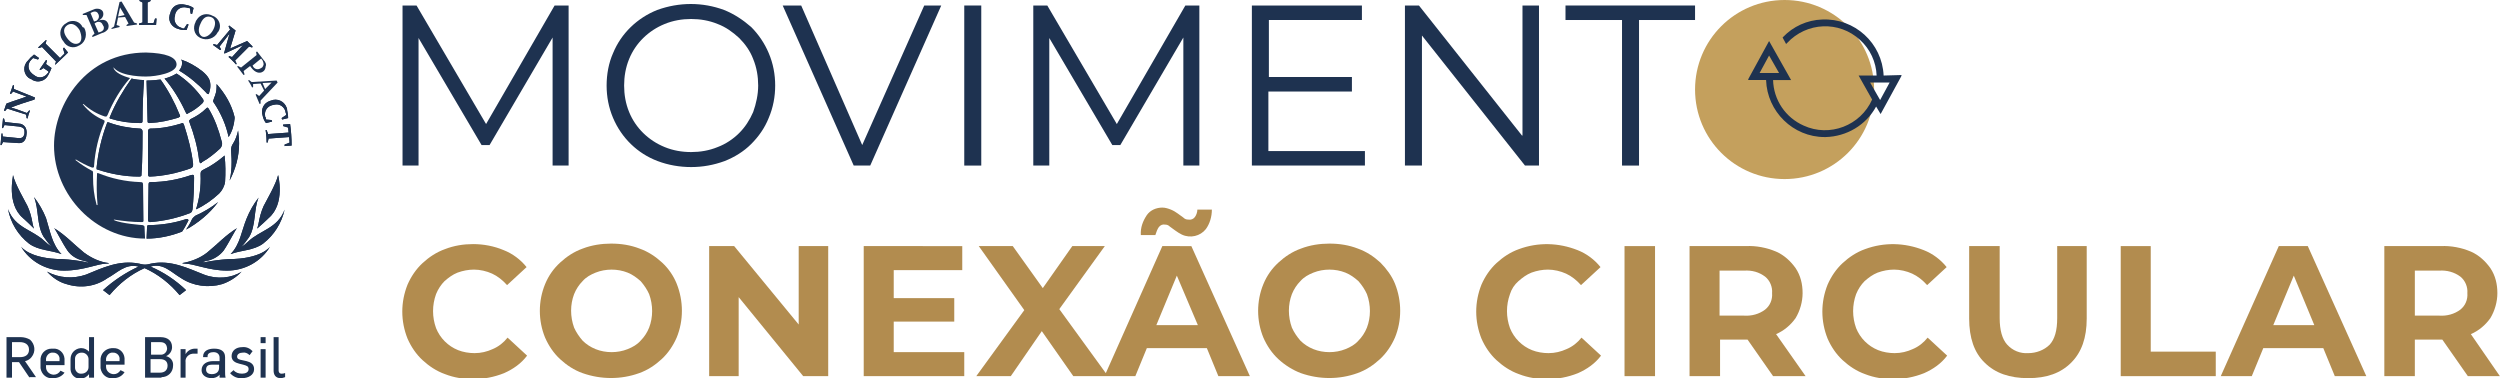 <?xml version="1.0" encoding="utf-8"?>
<!-- Generator: Adobe Illustrator 23.0.1, SVG Export Plug-In . SVG Version: 6.00 Build 0)  -->
<svg version="1.1" id="Layer_1" xmlns="http://www.w3.org/2000/svg" xmlns:xlink="http://www.w3.org/1999/xlink" x="0px" y="0px"
	 viewBox="0 0 499.8 75.6" style="enable-background:new 0 0 499.8 75.6;" xml:space="preserve">
<style type="text/css">
	.st0{fill:#C4A05D;}
	.st1{fill:#1E3250;}
	.st2{fill:#B28C4F;}
</style>
<g id="Grupo_15475" transform="translate(-10640.48 227)">
	<g id="Grupo_15462" transform="translate(10720.955 -227)">
		<g>
			<g id="Grupo_14949" transform="translate(0 0)">
				<path id="Caminho_84099" class="st0" d="M294.2,17.9c0,9.9-8,17.9-17.9,17.9c-9.9,0-17.9-8-17.9-17.9c0-9.9,8-17.9,17.9-17.9
					C286.2,0,294.2,8,294.2,17.9"/>
				<path id="Caminho_84100" class="st1" d="M16.7,24.8L2.8,1.1H0v32h3.2V7.6L15.8,29h1.6L30,7.5v25.6h3.2v-32h-2.8L16.7,24.8z"/>
				<path id="Caminho_84101" class="st1" d="M69.7,5.4C68.1,4,66.3,2.8,64.3,2C60,0.4,55.3,0.4,50.9,2c-4,1.6-7.2,4.7-8.8,8.6
					c-0.9,2-1.3,4.3-1.3,6.5c0,2.2,0.4,4.4,1.3,6.5c1.7,4,4.9,7.1,8.9,8.6c2.1,0.8,4.4,1.2,6.7,1.2c2.3,0,4.5-0.4,6.7-1.2
					c2-0.8,3.8-1.9,5.3-3.4c1.5-1.5,2.7-3.2,3.5-5.2c0.9-2.1,1.3-4.3,1.3-6.5c0-2.2-0.4-4.4-1.3-6.5C72.4,8.7,71.2,6.9,69.7,5.4
					 M70.1,22.4c-0.7,1.6-1.6,3-2.8,4.2c-1.2,1.2-2.7,2.2-4.3,2.8c-1.7,0.7-3.5,1-5.3,1c-1.8,0-3.6-0.3-5.3-1
					c-3.2-1.3-5.8-3.8-7.1-7c-0.7-1.7-1-3.5-1-5.3c0-1.8,0.3-3.6,1-5.3c1.3-3.2,3.9-5.7,7.1-7c1.7-0.7,3.5-1,5.3-1
					c1.8,0,3.6,0.3,5.3,1c1.6,0.6,3,1.6,4.3,2.8c1.2,1.2,2.2,2.6,2.8,4.2c0.7,1.7,1,3.5,1,5.3C71.1,18.9,70.7,20.7,70.1,22.4"/>
				<path id="Caminho_84102" class="st1" d="M91.9,29L79.7,1.1H76l14.2,32h3.3l14.2-32h-3.4L91.9,29z"/>
				<rect id="Retângulo_9390" x="112.3" y="1.1" class="st1" width="3.4" height="32"/>
				<path id="Caminho_84103" class="st1" d="M142.8,24.8L128.9,1.1h-2.8v32h3.2V7.6L141.9,29h1.6l12.6-21.5v25.6h3.2v-32h-2.8
					L142.8,24.8z"/>
				<path id="Caminho_84104" class="st1" d="M173.2,18.3h16.6v-2.9h-16.6V4h18.6V1.1h-22v32h22.6v-2.9h-19.3V18.3z"/>
				<path id="Caminho_84105" class="st1" d="M223.8,27.1l-20.6-26h-2.8v32h3.4v-26l20.6,26h2.8v-32h-3.3V27.1z"/>
				<path id="Caminho_84106" class="st1" d="M232.5,1.1V4h11.3v29.1h3.4V4h11.2V1.1H232.5z"/>
				<path id="Caminho_84107" class="st2" d="M8.4,56.2c0.8-0.7,1.6-1.3,2.6-1.7c1.1-0.4,2.2-0.6,3.3-0.6c1.2,0,2.5,0.3,3.6,0.8
					c1.1,0.5,2.1,1.3,3,2.3l3.9-3.6c-1.2-1.5-2.8-2.7-4.6-3.4c-1.9-0.8-4-1.2-6.1-1.2c-1.9,0-3.8,0.3-5.6,1
					c-1.7,0.6-3.2,1.6-4.5,2.8c-1.3,1.2-2.3,2.7-3,4.3c-1.4,3.5-1.4,7.3,0,10.8c0.7,1.6,1.7,3.1,3,4.3c1.3,1.2,2.8,2.2,4.5,2.8
					c1.8,0.7,3.7,1,5.6,1c2.1,0,4.2-0.4,6.2-1.2c1.8-0.8,3.4-1.9,4.6-3.5l-3.9-3.6c-0.8,1-1.8,1.8-3,2.3c-1.1,0.5-2.3,0.8-3.6,0.8
					c-1.1,0-2.3-0.2-3.3-0.6c-2-0.8-3.6-2.4-4.4-4.4c-0.8-2.2-0.8-4.6,0-6.8C7.1,57.8,7.7,56.9,8.4,56.2"/>
				<path id="Caminho_84108" class="st2" d="M51.9,52.5c-1.3-1.2-2.8-2.2-4.5-2.8c-1.8-0.7-3.7-1-5.7-1c-1.9,0-3.9,0.3-5.7,1
					c-1.7,0.6-3.2,1.6-4.5,2.8c-1.3,1.2-2.3,2.6-3,4.3c-1.4,3.4-1.4,7.3,0,10.7c0.7,1.6,1.7,3.1,3,4.3c1.3,1.2,2.8,2.2,4.5,2.8
					c3.7,1.3,7.7,1.3,11.3,0c1.7-0.6,3.2-1.6,4.5-2.8c1.3-1.2,2.3-2.7,3-4.3c1.4-3.4,1.4-7.3,0-10.8C54.2,55.2,53.2,53.7,51.9,52.5
					 M49.3,65.5c-0.4,1-1,1.9-1.7,2.6c-0.7,0.8-1.6,1.3-2.6,1.7c-1,0.4-2.1,0.6-3.2,0.6c-1.1,0-2.2-0.2-3.2-0.6
					c-1-0.4-1.9-1-2.6-1.7c-0.7-0.8-1.3-1.7-1.7-2.6c-0.8-2.2-0.8-4.6,0-6.7c0.4-1,1-1.9,1.7-2.6c0.7-0.8,1.6-1.3,2.6-1.7
					c1-0.4,2.1-0.6,3.2-0.6c1.1,0,2.2,0.2,3.2,0.6c1,0.4,1.8,1,2.6,1.7c0.7,0.8,1.3,1.7,1.7,2.6C50.1,61,50.1,63.4,49.3,65.5"/>
				<path id="Caminho_84109" class="st2" d="M79.3,65L66.3,49.2h-5v26h5.9V59.4l12.9,15.8h5v-26h-5.9V65z"/>
				<path id="Caminho_84110" class="st2" d="M98.2,64.3h12.1v-4.7H98.2V54h13.7v-4.8H92.2v26h20.1v-4.8H98.2V64.3z"/>
				<path id="Caminho_84111" class="st2" d="M151.9,49.2l-11.3,25.4l-9.3-12.8l9.1-12.6h-6.5l-5.9,8.4l-6-8.4h-6.8l9.1,12.8
					l-9.6,13.2h6.9l6.2-9l6.3,9h12.4l2.3-5.6h12l2.3,5.6h6.3l-11.7-26H151.9z M150.7,65l4.1-9.9L159,65H150.7z"/>
				<path id="Caminho_84112" class="st2" d="M151.2,45.4c0.3-0.4,0.8-0.6,1.2-0.5c0.4,0,0.7,0.1,1,0.4c0.3,0.2,0.7,0.5,1.1,0.8
					c0.4,0.3,0.9,0.6,1.3,0.8c1.7,0.8,3.7,0.3,4.8-1.1c0.8-1.1,1.2-2.5,1.2-3.9h-2.9c0,0.5-0.2,1.1-0.5,1.5
					c-0.3,0.4-0.8,0.6-1.3,0.5c-0.4,0-0.7-0.1-1-0.4c-0.3-0.2-0.7-0.5-1.1-0.8c-0.4-0.3-0.9-0.6-1.4-0.8c-0.5-0.2-1.1-0.4-1.7-0.4
					c-1.2,0-2.4,0.5-3.1,1.5c-0.8,1.2-1.3,2.5-1.2,4h2.9C150.7,46.4,150.9,45.8,151.2,45.4"/>
				<path id="Caminho_84113" class="st2" d="M195.5,52.5c-1.3-1.2-2.8-2.2-4.5-2.8c-1.8-0.7-3.7-1-5.7-1c-1.9,0-3.9,0.3-5.7,1
					c-1.7,0.6-3.2,1.6-4.5,2.8c-1.3,1.2-2.3,2.6-3,4.3c-1.4,3.4-1.4,7.3,0,10.7c0.7,1.6,1.7,3.1,3,4.3c1.3,1.2,2.9,2.2,4.5,2.8
					c3.7,1.3,7.7,1.3,11.3,0c1.7-0.6,3.2-1.6,4.5-2.8c1.3-1.2,2.3-2.7,3-4.3c1.4-3.4,1.4-7.3,0-10.8
					C197.8,55.2,196.7,53.7,195.5,52.5 M192.8,65.5c-0.4,1-1,1.9-1.7,2.6c-0.7,0.8-1.6,1.3-2.6,1.7c-1,0.4-2.1,0.6-3.2,0.6
					c-1.1,0-2.2-0.2-3.2-0.6c-1-0.4-1.9-1-2.6-1.7c-0.7-0.8-1.3-1.7-1.7-2.6c-0.8-2.2-0.8-4.6,0-6.7c0.4-1,1-1.9,1.7-2.6
					c0.7-0.8,1.6-1.3,2.6-1.7c1-0.4,2.1-0.6,3.2-0.6c1.1,0,2.2,0.2,3.2,0.6c1,0.4,1.8,1,2.6,1.7c0.7,0.8,1.3,1.7,1.7,2.6
					C193.6,61,193.6,63.4,192.8,65.5"/>
				<path id="Caminho_84114" class="st2" d="M223.1,56.2c0.8-0.7,1.6-1.3,2.6-1.7c1.1-0.4,2.2-0.6,3.3-0.6c1.2,0,2.5,0.3,3.6,0.8
					c1.1,0.5,2.1,1.3,3,2.3l3.9-3.6c-1.2-1.5-2.8-2.7-4.6-3.4c-3.8-1.5-7.9-1.6-11.7-0.2c-1.7,0.6-3.2,1.6-4.5,2.8
					c-1.3,1.2-2.3,2.7-3,4.3c-1.4,3.5-1.4,7.3,0,10.8c0.7,1.6,1.7,3.1,3,4.3c1.3,1.2,2.8,2.2,4.5,2.8c1.8,0.7,3.7,1,5.6,1
					c2.1,0,4.2-0.4,6.2-1.2c1.8-0.8,3.4-1.9,4.6-3.5l-3.9-3.6c-0.8,1-1.8,1.8-3,2.3c-1.1,0.5-2.3,0.8-3.6,0.8
					c-1.1,0-2.3-0.2-3.3-0.6c-2-0.8-3.6-2.4-4.4-4.4c-0.8-2.2-0.8-4.6,0-6.8C221.7,57.8,222.3,56.9,223.1,56.2"/>
				<rect id="Retângulo_9391" x="244.3" y="49.2" class="st2" width="6.1" height="26"/>
				<path id="Caminho_84115" class="st2" d="M274.6,66.8c1.6-0.7,2.9-1.8,3.9-3.2c0.9-1.5,1.4-3.3,1.4-5c0-1.8-0.4-3.5-1.4-5
					c-1-1.4-2.3-2.6-3.9-3.3c-1.9-0.8-4-1.2-6-1.1h-11.3v26h6.1v-7.3h5.2c0.1,0,0.2,0,0.3,0l5.1,7.3h6.5L274.6,66.8
					C274.6,66.8,274.6,66.8,274.6,66.8 M272.4,55.3c1,0.8,1.5,2.1,1.4,3.3c0.1,1.3-0.4,2.5-1.4,3.3c-1.2,0.9-2.7,1.3-4.2,1.2h-4.9
					v-9h4.9C269.8,54,271.2,54.4,272.4,55.3"/>
				<path id="Caminho_84116" class="st2" d="M292.3,56.2c0.8-0.7,1.6-1.3,2.6-1.7c1.1-0.4,2.2-0.6,3.3-0.6c1.2,0,2.5,0.3,3.6,0.8
					c1.1,0.5,2.1,1.3,3,2.3l3.9-3.6c-1.2-1.5-2.8-2.7-4.6-3.4c-3.8-1.5-7.9-1.6-11.7-0.2c-1.7,0.6-3.2,1.6-4.5,2.8
					c-1.3,1.2-2.3,2.7-3,4.3c-1.4,3.5-1.4,7.3,0,10.8c0.7,1.6,1.7,3.1,3,4.3c1.3,1.2,2.8,2.2,4.5,2.8c1.8,0.7,3.7,1,5.6,1
					c2.1,0,4.2-0.4,6.2-1.2c1.8-0.8,3.4-1.9,4.6-3.5l-3.9-3.6c-0.8,1-1.8,1.8-3,2.3c-1.1,0.5-2.3,0.8-3.6,0.8
					c-1.1,0-2.3-0.2-3.3-0.6c-2-0.8-3.6-2.4-4.4-4.4c-0.8-2.2-0.8-4.6,0-6.8C291,57.8,291.6,56.9,292.3,56.2"/>
				<path id="Caminho_84117" class="st2" d="M330.8,63.6c0,2.5-0.5,4.2-1.5,5.3c-1.1,1.1-2.7,1.7-4.3,1.7c-1.6,0.1-3.1-0.5-4.2-1.7
					c-1-1.1-1.5-2.9-1.5-5.3V49.2h-6.1v14.5c0,3.8,1,6.8,3.1,8.8c2.1,2.1,5,3.1,8.7,3.1c3.7,0,6.5-1,8.6-3.1c2.1-2.1,3.1-5,3.1-8.8
					V49.2h-5.9V63.6z"/>
				<path id="Caminho_84118" class="st2" d="M349.6,49.2h-6.1v26h19v-4.9h-13V49.2z"/>
				<path id="Caminho_84119" class="st2" d="M375.1,49.2l-11.6,26h6.2l2.3-5.6h12l2.3,5.6h6.3l-11.7-26H375.1z M374,65l4.1-9.9
					l4.1,9.9H374z"/>
				<path id="Caminho_84120" class="st2" d="M419.3,75.2l-5.8-8.4c0,0,0,0,0,0c1.6-0.7,2.9-1.8,3.9-3.2c0.9-1.5,1.4-3.3,1.4-5
					c0-1.8-0.4-3.5-1.4-5c-1-1.4-2.3-2.6-3.9-3.3c-1.9-0.8-4-1.2-6-1.1h-11.3v26h6.1v-7.3h5.2c0.1,0,0.2,0,0.3,0l5.1,7.3L419.3,75.2
					z M411.4,55.3c1,0.8,1.5,2.1,1.4,3.3c0.1,1.3-0.4,2.5-1.4,3.3c-1.2,0.9-2.7,1.3-4.2,1.2h-4.9v-9h4.9
					C408.7,54,410.2,54.4,411.4,55.3"/>
				<path id="Caminho_84121" class="st1" d="M296.1,15.1c-0.3-6.5-5.8-11.5-12.3-11.2c-3,0.1-5.8,1.4-7.8,3.5l-0.1,0.1l0.7,1.3
					l0.2-0.2c3.9-4.2,10.4-4.5,14.6-0.6c2,1.8,3.2,4.4,3.3,7.1h-3.6l2.7,4.8c-2.3,5.2-8.5,7.6-13.7,5.2c-3.6-1.6-6-5.1-6.1-9.1h3.6
					l-4.4-7.8l-4.1,7.5L269,16h3.6c0.2,6.3,5.4,11.4,11.7,11.4h0.2c4.2-0.1,8.1-2.4,10.1-6.1l0.9,1.5l4.1-7.5l0.1-0.3L296.1,15.1z
					 M297.3,16.5l-1.9,3.5l-2-3.5L297.3,16.5z M275.2,14.6h-3.9l1.9-3.5L275.2,14.6z"/>
			</g>
		</g>
	</g>
	<g id="Grupo_15463" transform="translate(10367.48 -493.98)">
		<g id="Grupo_15028" transform="translate(273 266.981)">
			<g>
				<g id="Grupo_15017">
					<path id="Caminho_84152" class="st1" d="M57.8,27.4l-4.1,0.3l-0.2,0.8l-0.2,0c0-1.3-0.2-2.5-0.2-2.5l0.2,0l0.3,0.8l4.1-0.3
						l-0.1-1l-1-0.3l0-0.3l1.4-0.1c0.2,1.4,0.3,2.9,0.3,4.3l-1.4,0.1l0-0.3l1-0.4L57.8,27.4z"/>
					<path id="Caminho_84153" class="st1" d="M53.2,23.9l1.1,0.1l0.1,0.3l-1.2,0.3l-0.1-0.1c-0.3-0.4-0.5-0.9-0.6-1.4
						c-0.4-1.2,0.2-2.5,1.4-2.9c0.1,0,0.2-0.1,0.3-0.1c1.2-0.5,2.6,0.1,3.1,1.4c0.1,0.2,0.1,0.3,0.1,0.5c0.1,0.5,0.2,1,0.2,1.6
						l-1.2,0.3l-0.1-0.3l0.9-0.6c0-0.2,0-0.3-0.1-0.5c-0.1-1-1.1-1.8-2.1-1.6c-0.2,0-0.3,0.1-0.5,0.1c-1,0.2-1.7,1.1-1.5,2.2
						c0,0.1,0,0.2,0.1,0.2C53.1,23.6,53.2,23.8,53.2,23.9L53.2,23.9z"/>
					<path id="Caminho_84154" class="st1" d="M46,9.7l3.4-1.5l1.1,1.1l-0.1,0.2l-0.6-0.2L47,12.1l0.3,0.6l-0.1,0.2
						c-0.7-0.8-1.5-1.5-1.5-1.5l0.1-0.2l0.6,0.2L48.6,9l-3.7,1.7l-0.1-0.1l1.1-3.9l-2,2.6l0.3,0.6L44,10l-1.4-1l0.1-0.2L43.4,9
						l2.6-3.1l-0.3-0.6l0.1-0.2l1.3,1L46,9.7z"/>
					<path id="Caminho_84155" class="st1" d="M36.8,5.7l0.6-0.9l0.3,0.1l-0.4,1.1h-0.1c-0.5,0-1,0-1.5-0.2c-1.3-0.3-2.1-1.5-1.8-2.7
						c0-0.1,0-0.2,0.1-0.3c0.3-1.5,1.4-2.3,3.3-1.8c0.5,0.1,1,0.3,1.4,0.6l-0.3,1.2l-0.3-0.1L38,1.7c-0.1-0.1-0.2-0.1-0.4-0.1
						c-1-0.4-2.1,0-2.5,1C35,2.8,35,2.9,35,3.1c-0.4,1,0.2,2.1,1.1,2.4c0.1,0,0.1,0,0.2,0.1C36.5,5.7,36.6,5.7,36.8,5.7"/>
					<path id="Caminho_84156" class="st1" d="M28.5,4.5l0-4l-0.6-0.3V0c1.1,0,2.2,0,2.2,0v0.2l-0.6,0.3l0,4.1l1.2,0L31,3.7h0.3
						L31.2,5c0,0-1.9-0.1-3.4,0V4.7L28.5,4.5z"/>
					<path id="Caminho_84157" class="st1" d="M11.2,12.3L8.4,9.4L7.8,9.6L7.6,9.5L9.2,8l0.1,0.1L9.1,8.7l2.9,2.9l0.9-0.9l-0.3-1
						l0.2-0.2l0.8,1c0,0-1.2,1.2-2.5,2.4L11,12.9L11.2,12.3z"/>
					<path id="Caminho_84158" class="st1" d="M9.2,12.8l1.1,0.8c-0.2,0.5-0.4,1-0.7,1.5c-0.6,1.1-2,1.5-3.1,0.9
						c-0.1-0.1-0.2-0.2-0.4-0.2c-1.2-0.6-1.6-2.1-0.9-3.2c0.1-0.2,0.2-0.3,0.4-0.5c0.3-0.4,0.7-0.8,1.1-1.1l0.1-0.1l1,0.7l-0.2,0.3
						l-1-0.3c-0.1,0.1-0.2,0.2-0.3,0.3c-0.8,0.7-0.8,2,0,2.7c0.2,0.2,0.3,0.3,0.5,0.4c0.8,0.7,1.9,0.6,2.6-0.2
						c0.1-0.1,0.1-0.2,0.2-0.2c0.1-0.1,0.1-0.2,0.1-0.3l-1-0.7l-0.6,0.4l-0.2-0.1L9.2,12l0.2,0.1L9.2,12.8z"/>
					<path id="Caminho_84159" class="st1" d="M2.2,21.5c1.1,0.3,2.1,0.7,3.2,1.1c0.1-0.2,0.3-0.3,0.4-0.5L6,22.1
						c-0.2,0.5-0.4,1.1-0.5,1.6l-0.2-0.1c0-0.2,0-0.4-0.1-0.7c-1.3-0.4-2.5-0.8-3.8-1.2c-0.1,0.2-0.3,0.4-0.4,0.5l-0.2-0.1
						c0.2-0.5,0.3-1,0.5-1.4c1.3-0.5,2.7-0.9,4-1.4l-2.7-1c-0.1,0.2-0.3,0.3-0.4,0.5l-0.2-0.1c0.2-0.6,0.4-1.1,0.6-1.7l0.2,0.1
						c0,0.2,0,0.5,0,0.7L7,19.5c0,0.1-0.1,0.2-0.1,0.4C5.3,20.4,3.7,20.9,2.2,21.5"/>
					<path id="Caminho_84160" class="st1" d="M0.6,27.3l3,0.3c0.8,0.1,1.2-0.2,1.3-1c0-0.3,0-0.6-0.1-0.8c-0.2-0.3-0.5-0.4-1-0.5
						l-2.9-0.3c-0.1,0.2-0.2,0.4-0.3,0.6l-0.2,0c0.1-0.6,0.1-1.2,0.2-1.9l0.2,0c0.1,0.2,0.1,0.5,0.2,0.7l2.7,0.3
						c0.6,0,1.1,0.3,1.4,0.8c0.2,0.4,0.3,0.9,0.2,1.4c-0.1,1.2-0.7,1.8-1.7,1.7l-3-0.2c-0.1,0.2-0.2,0.4-0.3,0.6l-0.2,0
						c0.1-0.8,0.1-1.5,0.2-2.3l0.2,0C0.5,26.9,0.5,27.1,0.6,27.3"/>
					<path id="Caminho_84161" class="st1" d="M53.7,43.6c3.4-2.9,1.9-8.6,1.9-8.6c-0.4,1.8-2.4,5.2-2.9,6.2c-0.5,1.1-0.8,2.3-1,3.4
						c-0.1,0.6-0.3,1.1-0.3,1.1C52.2,45,53,44.3,53.7,43.6"/>
					<path id="Caminho_84162" class="st1" d="M40.8,54.9c-3.3-1.3-6.7-3-10.6-2.2c-0.4,0.1-0.8,0.2-1.2,0.2c-0.4,0-0.8-0.1-1.2-0.2
						c-4-0.8-7.4,0.9-10.6,2.2c-2.6,0.9-5.4,0.7-7.8-0.6c1.1,1.2,2.4,2.1,3.9,2.5c2.8,0.9,5.8,0.5,8.2-1.2c1.9-1,3.6-3,6.2-2.3
						c-2.6,1.2-5,2.8-7.1,4.7l1.3,1c1.9-2.3,4.3-4.2,7-5.4c2.7,1.2,5.1,3.1,7,5.4l1.3-1c-2.1-2-4.5-3.6-7.1-4.7
						c2.5-0.8,4.2,1.2,6.1,2.3c2.4,1.6,5.5,2,8.2,1.2c1.5-0.5,2.9-1.4,3.9-2.5C46.3,55.6,43.4,55.9,40.8,54.9"/>
					<path id="Caminho_84163" class="st1" d="M46.1,50.8c2.1-0.8,4.6-0.7,6.5-2.1c2.2-1.7,3.7-4.1,4.3-6.8c-1.4,3.8-4.9,4.1-7.3,6.4
						c-0.4,0.4-0.9,0.8-1.4,1.1l0,0c0.6-0.6,1.1-1.3,1.6-2c1.4-2.3,0.9-5.5,1.9-7.9c-1,1.3-1.8,2.7-2.4,4.2
						C48.3,46.1,48,48.9,46.1,50.8"/>
					<path id="Caminho_84164" class="st1" d="M4.6,43.6c0.8,0.7,1.5,1.4,2.2,2.1c0,0-0.2-0.5-0.3-1.1c-0.2-1.2-0.5-2.3-1-3.4
						c-0.5-1-2.5-4.4-2.9-6.2C2.7,35,1.2,40.7,4.6,43.6"/>
					<path id="Caminho_84165" class="st1" d="M45.4,54.1c3.5,0,6.8-1.8,8.6-4.8c0,0-1.7,2.5-8.3,2.5c-1.6,0.1-3.1,0.3-4.7,0.6
						c-0.2,0.1-0.3,0-0.5,0c0.4-0.1,0.7-0.3,1.1-0.3c1.2-0.3,2.3-1,3.1-2c1.1-1.6,2.4-4.3,2.7-4.5c-2.3,1.4-3.9,3.2-6,4.9
						c-1.4,1.1-3.2,1.8-5,2.1c0.2,0.1,0.4,0.1,0.5,0.1C38.8,52.7,41.7,54.1,45.4,54.1"/>
					<path id="Caminho_84166" class="st1" d="M21.3,52.7c0.2,0,0.4,0,0.5-0.1c-1.8-0.2-3.5-1-5-2.1c-2.1-1.7-3.7-3.5-6-4.9
						c0.3,0.2,1.6,2.9,2.7,4.5c0.7,1,1.8,1.7,3.1,2c0.4,0.1,0.8,0.2,1.1,0.3c-0.2,0.1-0.3,0.1-0.5,0c-1.5-0.3-3.1-0.5-4.7-0.6
						c-6.6,0-8.3-2.5-8.3-2.5c1.8,3,5.1,4.8,8.6,4.8C16.7,54.1,19.5,52.7,21.3,52.7"/>
					<path id="Caminho_84167" class="st1" d="M1.6,41.8c1.4,3.8,4.9,4.1,7.3,6.4c0.4,0.4,0.9,0.8,1.4,1.1l0,0
						c-0.6-0.6-1.1-1.3-1.6-2c-1.4-2.3-0.9-5.5-1.9-7.9c1,1.3,1.8,2.7,2.4,4.2c0.8,2.5,1.2,5.3,3.1,7.2c-2.1-0.8-4.6-0.7-6.5-2.1
						C3.6,47,2.1,44.5,1.6,41.8"/>
					<path id="Caminho_84168" class="st1" d="M30,35.3c2.7-0.1,5.4-0.7,8-1.6c0.5-0.2,0.6-0.4,0.6-0.7c0-0.1,0-0.2,0-0.3
						c-0.3-2.6-1-5.2-1.8-7.7c-0.1-0.3-0.2-0.4-0.3-0.4c-0.1,0-0.2,0-0.3,0.1c-2,0.6-4,1-6.1,1c-0.3,0-0.5,0.2-0.5,0.5
						c0,0,0,0.1,0,0.1c0,1.3,0,3.4,0,6.2c0,0.7,0,1.7,0,2.4c0,0.1,0,0.2,0.1,0.3C29.7,35.3,29.9,35.3,30,35.3"/>
					<path id="Caminho_84169" class="st1" d="M22,23.3c-0.1,0.2-0.1,0.3-0.1,0.3c0,0,0.1,0.1,0.1,0.1c1.9,0.6,3.9,0.9,6,0.9
						c0.1,0,0.3,0,0.4-0.1c0.1-0.1,0.1-0.3,0.1-0.5c0-2.6,0.1-5.3,0.3-8c-0.8,0-1.7-0.1-2.5-0.3C24.6,18.1,23.1,20.6,22,23.3"/>
					<path id="Caminho_84170" class="st1" d="M28.5,26.3c0-0.3-0.2-0.6-0.5-0.6c0,0,0,0-0.1,0c-2.1-0.1-4.2-0.5-6.1-1.2
						c-0.1,0-0.1,0-0.2-0.1c-0.1,0-0.1,0-0.2,0.2c-1.1,2.9-1.8,5.9-2.1,9c0,0.2,0,0.3,0.2,0.3c2.7,0.9,5.5,1.4,8.3,1.4
						c0,0,0.3,0,0.4-0.1c0.1-0.1,0.1-0.2,0.1-0.6C28.5,32.3,28.5,26.3,28.5,26.3"/>
					<path id="Caminho_84171" class="st1" d="M38.3,44c-0.3,0.7-0.7,1.3-1.1,1.9c2.5-1.4,4.7-3.2,6.4-5.5c-1.4,1.1-2.9,2-4.5,2.7
						C38.7,43.4,38.4,43.7,38.3,44"/>
					<path id="Caminho_84172" class="st1" d="M46.3,32.4c0,1.3-0.1,2.5-0.4,3.7c1.2-2.3,1.9-4.8,1.9-7.4c0-0.9-0.1-1.7-0.2-2.6
						c-0.2,0.9-0.5,1.8-1,2.6c-0.3,0.4-0.4,0.8-0.4,1.3C46.3,31.3,46.3,32.4,46.3,32.4"/>
					<path id="Caminho_84173" class="st1" d="M41.8,18.6c0.3-0.9,0.4-1.9,0-2.8c-0.3-0.6-0.8-1.1-1.4-1.6c-1.3-1-2.7-1.8-4.2-2.3
						c0.2,0.2,0.2,0.5,0.2,0.8c0,0.5-0.3,1.1-0.6,1.4c2,1.2,3.8,2.7,5.4,4.4c0,0,0.2,0.3,0.4,0.3C41.7,18.9,41.8,18.6,41.8,18.6"/>
					<path id="Caminho_84174" class="st1" d="M18.8,33.2c0.2-3,0.9-6,2.1-8.8c0,0,0-0.1,0-0.2c0-0.1,0-0.1-0.2-0.2
						c-1.6-0.7-3-1.7-4.1-3.1c0,0-0.1-0.1,0-0.1s0.1,0,0.1,0c1.2,1.1,2.7,2,4.3,2.5c0.1,0,0.1,0,0.2,0c0.1,0,0.1,0,0.3-0.3
						c1.1-2.7,2.6-5.2,4.5-7.4c-1.5-0.4-3-1.1-3.3-2c0,0,0-0.1,0-0.1c0.1,0,0.1,0.1,0.1,0.1c1.6,1.8,6.4,1.7,6.4,1.7
						c2,0,6.1-0.7,6.1-2.4c0-1.5-2.2-2.3-6.1-2.4c-12,0-18.4,10.4-18.4,18.6c0,10,8.4,18.6,18.2,18.6c0-0.2-0.1-2.3-0.1-2.3
						c0-0.2-0.1-0.3-0.4-0.4c0,0-4.3-0.3-5.7-1c-0.1,0,0-0.1,0-0.1c1.9,0.3,3.7,0.5,5.6,0.5c0.2,0,0.3-0.1,0.3-0.3c0,0,0,0,0,0
						c0-0.3-0.1-7.1-0.1-7.1c0-0.5-0.1-0.6-0.6-0.6c-2.9-0.1-5.7-0.7-8.4-1.8c-0.1,0-0.1,0-0.1,0c-0.1,0-0.1,0.1-0.1,0.1
						c-0.1,2.1-0.1,4.1,0.1,6.2c0,0.1,0,0.1-0.1,0.1s-0.1-0.1-0.1-0.1c-0.5-1.8-0.7-3.6-0.7-5.5c0-0.1,0-0.9,0-0.9
						c0-0.2-0.1-0.4-0.3-0.4c-1.1-0.6-2.2-1.3-3.2-2.1c0,0,0-0.1,0-0.1c0,0,0,0,0,0c0,0,0.1,0,0.1,0c1,0.6,2.1,1.2,3.2,1.6l0.1,0
						C18.8,33.5,18.8,33.4,18.8,33.2"/>
					<path id="Caminho_84175" class="st1" d="M45.7,27.4c0.7-1.1,1.1-2.4,1.2-3.7c0-0.1,0-0.2,0-0.3c-0.6-2.5-1.9-4.7-3.6-6.6
						c0,0.2,0,0.4,0,0.6c0,0.8-0.2,1.5-0.5,2.2c-0.1,0.2-0.1,0.4-0.2,0.6c0,0.1,0.1,0.3,0.2,0.4C44.2,22.7,45.2,25,45.7,27.4"/>
					<path id="Caminho_84176" class="st1" d="M44.9,31.1C44.9,31,44.8,31.1,44.9,31.1c-1.3,1.1-2.7,2.1-4.2,2.8
						c-0.6,0.3-0.6,0.5-0.6,1c0.1,2.3-0.2,4.7-0.9,6.9c0,0-0.1,0.1,0.1,0c1.7-0.8,3.2-1.9,4.5-3.1c0.6-0.6,1.1-1.5,1.2-2.4
						C45.1,34.6,45.1,32.9,44.9,31.1"/>
					<path id="Caminho_84177" class="st1" d="M37.6,43.8C37.6,43.8,37.6,43.8,37.6,43.8C37.6,43.8,37.6,43.8,37.6,43.8
						c-0.2,0-0.3,0-0.4,0c-2.4,0.8-5,1.2-7.5,1.2c-0.2,0-0.3,0.1-0.3,0.4l-0.1,2.3c2.4,0,4.8-0.5,7.1-1.4c0.5-0.7,0.9-1.5,1.3-2.3
						C37.6,44,37.6,43.9,37.6,43.8"/>
					<path id="Caminho_84178" class="st1" d="M35.7,23.5c0.1-0.1,0.2-0.1,0.3-0.2c0-0.1,0-0.3-0.1-0.4c-1-2.5-2.3-4.9-3.8-7
						c-0.9,0.1-1.8,0.2-2.8,0.2c0.1,2.7,0.1,5.4,0.2,8c0,0.2,0,0.4,0.1,0.4c0.1,0.1,0.2,0.1,0.3,0.1C31.9,24.5,33.8,24.1,35.7,23.5"
						/>
					<path id="Caminho_84179" class="st1" d="M37.7,22.6c1-0.5,2-1.2,2.8-2c0.1-0.1,0.2-0.3,0.2-0.4c0-0.2-0.1-0.4-0.2-0.5
						c-1.4-2-3.2-3.7-5.2-5c-0.7,0.4-1.5,0.8-2.4,1c1.7,2,3.1,4.3,4.2,6.7c0.1,0.2,0.2,0.4,0.3,0.4C37.4,22.8,37.5,22.7,37.7,22.6"
						/>
					<path id="Caminho_84180" class="st1" d="M38.8,35.5c0,0,0-0.4-0.1-0.5c-0.1-0.1-0.5,0-0.5,0c-2.6,0.9-5.3,1.4-8,1.4
						c-0.5,0-0.5,0.2-0.5,0.6c0,2.5-0.1,4.9-0.1,7c0,0,0,0.2,0.1,0.3s0.3,0.1,0.3,0.1c2.7-0.2,5.4-0.8,8-1.8
						c0.4-0.2,0.4-0.4,0.5-0.8C38.7,39.7,38.8,37.6,38.8,35.5"/>
					<path id="Caminho_84181" class="st1" d="M40,32.6c-0.1-0.1-0.2-0.6-0.2-0.6c-0.3-2.6-1-5.1-1.9-7.5c0-0.1-0.1-0.2-0.1-0.3
						c0-0.1,0.1-0.2,0.3-0.4c1.1-0.5,2.2-1.2,3.1-2.1c0.1-0.1,0.2-0.2,0.3-0.2h0c0,0,0.1,0.1,0.2,0.2c1.2,2,2,4.2,2.6,6.5
						c0.1,0.2,0.1,0.4,0.1,0.6c0,0.3-0.2,0.7-0.4,0.9c-1.1,1-2.3,2-3.6,2.7C40.4,32.5,40.1,32.7,40,32.6"/>
					<path id="Caminho_84182" class="st1" d="M42.6,3.2C41.4,2.5,40,2.8,39.3,4c-0.1,0.1-0.2,0.3-0.2,0.4c-0.6,1.1-0.3,2.5,0.8,3.1
						c0.1,0,0.1,0.1,0.2,0.1c1.2,0.6,2.8,0.1,3.4-1.1c0,0,0-0.1,0.1-0.1c0.7-1,0.4-2.3-0.6-3C42.8,3.3,42.7,3.2,42.6,3.2 M42.6,6
						C42,7.1,41,7.6,40.4,7.3c-0.7-0.4-0.9-1.4-0.3-2.6c0.5-1.2,1.3-1.7,2.3-1.2C43.1,3.9,43.2,4.9,42.6,6"/>
					<path id="Caminho_84183" class="st1" d="M57.8,27.4l-4.1,0.3l-0.2,0.8l-0.2,0c0-1.3-0.2-2.5-0.2-2.5l0.2,0l0.3,0.8l4.1-0.3
						l-0.1-1l-1-0.3l0-0.3l1.4-0.1c0.2,1.4,0.3,2.9,0.3,4.3l-1.4,0.1l0-0.3l1-0.4L57.8,27.4z"/>
					<path id="Caminho_84184" class="st1" d="M53.2,23.9l1.1,0.1l0.1,0.3l-1.2,0.3l-0.1-0.1c-0.3-0.4-0.5-0.9-0.6-1.4
						c-0.4-1.2,0.2-2.5,1.4-2.9c0.1,0,0.2-0.1,0.3-0.1c1.2-0.5,2.6,0.1,3.1,1.4c0.1,0.2,0.1,0.3,0.1,0.5c0.1,0.5,0.2,1,0.2,1.6
						l-1.2,0.3l-0.1-0.3l0.9-0.6c0-0.2,0-0.3-0.1-0.5c-0.1-1-1.1-1.8-2.1-1.6c-0.2,0-0.3,0.1-0.5,0.1c-1,0.2-1.7,1.1-1.5,2.2
						c0,0.1,0,0.2,0.1,0.2C53.1,23.6,53.2,23.8,53.2,23.9L53.2,23.9z"/>
					<path id="Caminho_84185" class="st1" d="M55.5,16.5l-0.2-0.4l-5,0.3L49.8,16l-0.2,0.1c0,0,0.5,0.7,0.8,1.4l0.2-0.1l0-0.6
						l1.5-0.1l0.7,1.4l-1,1.1l-0.5-0.4l-0.2,0.1c0,0,0.4,0.9,0.8,1.9l0.2-0.1l0-0.6L55.5,16.5z M52.5,16.6l1.8-0.1l-1.3,1.3
						L52.5,16.6z"/>
					<path id="Caminho_84186" class="st1" d="M52.7,12l-1.3-1.7l-0.2,0.1l0.1,0.6l-3.1,2.5l-0.6-0.3l-0.2,0.1c0,0,0.7,0.9,1.3,1.7
						l0.2-0.1l-0.2-0.7l1.3-1l0.3,0.4c0.7,0.9,1.6,1.2,2.3,0.7c0.3-0.2,0.5-0.6,0.5-1C53.3,12.9,53.1,12.4,52.7,12 M52.7,12.9
						c-0.1,0.3-0.2,0.6-0.5,0.7c-0.3,0.2-0.6,0.3-1,0.2c-0.3-0.1-0.5-0.3-0.6-0.5l-0.1-0.2l1.7-1.4l0.3,0.4
						C52.6,12.3,52.7,12.6,52.7,12.9"/>
					<path id="Caminho_84187" class="st1" d="M46,9.7l3.4-1.5l1.1,1.1l-0.1,0.2l-0.6-0.2L47,12.1l0.3,0.6l-0.1,0.2
						c-0.7-0.8-1.5-1.5-1.5-1.5l0.1-0.2l0.6,0.2L48.6,9l-3.7,1.7l-0.1-0.1l1.1-3.9l-2,2.6l0.3,0.6L44,10l-1.4-1l0.1-0.2L43.4,9
						l2.6-3.1l-0.3-0.6l0.1-0.2l1.3,1L46,9.7z"/>
					<path id="Caminho_84188" class="st1" d="M36.8,5.7l0.6-0.9l0.3,0.1l-0.4,1.1h-0.1c-0.5,0-1,0-1.5-0.2c-1.3-0.3-2.1-1.5-1.8-2.7
						c0-0.1,0-0.2,0.1-0.3c0.3-1.5,1.4-2.3,3.3-1.8c0.5,0.1,1,0.3,1.4,0.6l-0.3,1.2l-0.3-0.1L38,1.7c-0.1-0.1-0.2-0.1-0.4-0.1
						c-1-0.4-2.1,0-2.5,1C35,2.8,35,2.9,35,3.1c-0.4,1,0.2,2.1,1.1,2.4c0.1,0,0.1,0,0.2,0.1C36.5,5.7,36.6,5.7,36.8,5.7"/>
					<path id="Caminho_84189" class="st1" d="M28.5,4.5l0-4l-0.6-0.3V0c1.1,0,2.2,0,2.2,0v0.2l-0.6,0.3l0,4.1l1.2,0L31,3.7h0.3
						L31.2,5c0,0-1.9-0.1-3.4,0V4.7L28.5,4.5z"/>
					<path id="Caminho_84190" class="st1" d="M27.4,4.7l-0.6-0.2l-2.5-4.2l-0.4,0.1l-1.1,4.9l-0.5,0.3l0,0.2l1.6-0.4l0-0.2l-0.6-0.2
						l0.3-1.5L25,3.4l0.7,1.3L25.3,5l0,0.2l2.1-0.3L27.4,4.7z M23.6,3.3L24,1.5L24.9,3L23.6,3.3z"/>
					<path id="Caminho_84191" class="st1" d="M21.6,4.7c-0.3-0.7-0.9-0.9-1.9-0.6c0.8-0.4,1.1-1,0.9-1.7c-0.1-0.3-0.4-0.5-0.7-0.6
						c-0.4-0.1-0.8-0.1-1.2,0.1l-2.2,0.9l0.1,0.2l0.7,0l1.6,3.7l-0.5,0.5l0.1,0.2l1.9-0.8c0.5-0.1,0.9-0.4,1.2-0.8
						C21.7,5.5,21.8,5.1,21.6,4.7 M18.1,2.6l0.4-0.2c0.4-0.2,0.9-0.1,1.1,0.3c0,0.1,0.1,0.1,0.1,0.2c0.2,0.5,0,1-0.5,1.3
						c0,0-0.1,0-0.1,0l-0.3,0.1L18.1,2.6z M20.7,5.9c-0.2,0.3-0.4,0.4-0.7,0.5l-0.3,0.1l-0.8-1.8l0.3-0.2c0.5-0.3,1.1-0.1,1.3,0.4
						c0,0.1,0.1,0.1,0.1,0.2C20.8,5.3,20.8,5.6,20.7,5.9"/>
					<path id="Caminho_84192" class="st1" d="M16.5,5.4c-0.5-1.1-1.8-1.5-2.9-1c-0.1,0.1-0.2,0.1-0.3,0.2c-1.2,0.6-1.6,2.1-0.9,3.3
						c0.1,0.1,0.2,0.3,0.3,0.4c0.6,1.1,2,1.5,3.1,0.8c0.1,0,0.1-0.1,0.2-0.1c1.2-0.7,1.5-2.3,0.8-3.5C16.6,5.5,16.6,5.5,16.5,5.4
						 M15.8,8.6c-0.7,0.4-1.6,0.1-2.4-1c-0.8-1.1-0.8-2,0.1-2.6c0.8-0.5,1.7-0.1,2.4,1C16.4,7.2,16.4,8.2,15.8,8.6"/>
					<path id="Caminho_84193" class="st1" d="M11.2,12.3L8.4,9.4L7.8,9.6L7.6,9.5L9.2,8l0.1,0.1L9.1,8.7l2.9,2.9l0.9-0.9l-0.3-1
						l0.2-0.2l0.8,1c0,0-1.2,1.2-2.5,2.4L11,12.9L11.2,12.3z"/>
					<path id="Caminho_84194" class="st1" d="M9.2,12.8l1.1,0.8c-0.2,0.5-0.4,1-0.7,1.5c-0.6,1.1-2,1.5-3.1,0.9
						c-0.1-0.1-0.2-0.2-0.4-0.2c-1.2-0.6-1.6-2.1-0.9-3.2c0.1-0.2,0.2-0.3,0.4-0.5c0.3-0.4,0.7-0.8,1.1-1.1l0.1-0.1l1,0.7l-0.2,0.3
						l-1-0.3c-0.1,0.1-0.2,0.2-0.3,0.3c-0.8,0.7-0.8,2,0,2.7c0.2,0.2,0.3,0.3,0.5,0.4c0.8,0.7,1.9,0.6,2.6-0.2
						c0.1-0.1,0.1-0.2,0.2-0.2c0.1-0.1,0.1-0.2,0.1-0.3l-1-0.7l-0.6,0.4l-0.2-0.1L9.2,12l0.2,0.1L9.2,12.8z"/>
					<path id="Caminho_84195" class="st1" d="M2.2,21.5c1.1,0.3,2.1,0.7,3.2,1.1c0.1-0.2,0.3-0.3,0.4-0.5L6,22.1
						c-0.2,0.5-0.4,1.1-0.5,1.6l-0.2-0.1c0-0.2,0-0.4-0.1-0.7c-1.3-0.4-2.5-0.8-3.8-1.2c-0.1,0.2-0.3,0.4-0.4,0.5l-0.2-0.1
						c0.2-0.5,0.3-1,0.5-1.4c1.3-0.5,2.7-0.9,4-1.4l-2.7-1c-0.1,0.2-0.3,0.3-0.4,0.5l-0.2-0.1c0.2-0.6,0.4-1.1,0.6-1.7l0.2,0.1
						c0,0.2,0,0.5,0,0.7L7,19.5c0,0.1-0.1,0.2-0.1,0.4C5.3,20.4,3.7,20.9,2.2,21.5"/>
					<path id="Caminho_84196" class="st1" d="M0.6,27.3l3,0.3c0.8,0.1,1.2-0.2,1.3-1c0-0.3,0-0.6-0.1-0.8c-0.2-0.3-0.5-0.4-1-0.5
						l-2.9-0.3c-0.1,0.2-0.2,0.4-0.3,0.6l-0.2,0c0.1-0.6,0.1-1.2,0.2-1.9l0.2,0c0.1,0.2,0.1,0.5,0.2,0.7l2.7,0.3
						c0.6,0,1.1,0.3,1.4,0.8c0.2,0.4,0.3,0.9,0.2,1.4c-0.1,1.2-0.7,1.8-1.7,1.7l-3-0.2c-0.1,0.2-0.2,0.4-0.3,0.6l-0.2,0
						c0.1-0.8,0.1-1.5,0.2-2.3l0.2,0C0.5,26.9,0.5,27.1,0.6,27.3"/>
					<path id="Caminho_84197" class="st1" d="M53.7,43.6c3.4-2.9,1.9-8.6,1.9-8.6c-0.4,1.8-2.4,5.2-2.9,6.2c-0.5,1.1-0.8,2.3-1,3.4
						c-0.1,0.6-0.3,1.1-0.3,1.1C52.2,45,53,44.3,53.7,43.6"/>
					<path id="Caminho_84198" class="st1" d="M40.8,54.9c-3.3-1.3-6.7-3-10.6-2.2c-0.4,0.1-0.8,0.2-1.2,0.2c-0.4,0-0.8-0.1-1.2-0.2
						c-4-0.8-7.4,0.9-10.6,2.2c-2.6,0.9-5.4,0.7-7.8-0.6c1.1,1.2,2.4,2.1,3.9,2.5c2.8,0.9,5.8,0.5,8.2-1.2c1.9-1,3.6-3,6.2-2.3
						c-2.6,1.2-5,2.8-7.1,4.7l1.3,1c1.9-2.3,4.3-4.2,7-5.4c2.7,1.2,5.1,3.1,7,5.4l1.3-1c-2.1-2-4.5-3.6-7.1-4.7
						c2.5-0.8,4.2,1.2,6.1,2.3c2.4,1.6,5.5,2,8.2,1.2c1.5-0.5,2.9-1.4,3.9-2.5C46.3,55.6,43.4,55.9,40.8,54.9"/>
					<path id="Caminho_84199" class="st1" d="M46.1,50.8c2.1-0.8,4.6-0.7,6.5-2.1c2.2-1.7,3.7-4.1,4.3-6.8c-1.4,3.8-4.9,4.1-7.3,6.4
						c-0.4,0.4-0.9,0.8-1.4,1.1l0,0c0.6-0.6,1.1-1.3,1.6-2c1.4-2.3,0.9-5.5,1.9-7.9c-1,1.3-1.8,2.7-2.4,4.2
						C48.3,46.1,48,48.9,46.1,50.8"/>
					<path id="Caminho_84200" class="st1" d="M4.6,43.6c0.8,0.7,1.5,1.4,2.2,2.1c0,0-0.2-0.5-0.3-1.1c-0.2-1.2-0.5-2.3-1-3.4
						c-0.5-1-2.5-4.4-2.9-6.2C2.7,35,1.2,40.7,4.6,43.6"/>
					<path id="Caminho_84201" class="st1" d="M45.4,54.1c3.5,0,6.8-1.8,8.6-4.8c0,0-1.7,2.5-8.3,2.5c-1.6,0.1-3.1,0.3-4.7,0.6
						c-0.2,0.1-0.3,0-0.5,0c0.4-0.1,0.7-0.3,1.1-0.3c1.2-0.3,2.3-1,3.1-2c1.1-1.6,2.4-4.3,2.7-4.5c-2.3,1.4-3.9,3.2-6,4.9
						c-1.4,1.1-3.2,1.8-5,2.1c0.2,0.1,0.4,0.1,0.5,0.1C38.8,52.7,41.7,54.1,45.4,54.1"/>
					<path id="Caminho_84202" class="st1" d="M21.3,52.7c0.2,0,0.4,0,0.5-0.1c-1.8-0.2-3.5-1-5-2.1c-2.1-1.7-3.7-3.5-6-4.9
						c0.3,0.2,1.6,2.9,2.7,4.5c0.7,1,1.8,1.7,3.1,2c0.4,0.1,0.8,0.2,1.1,0.3c-0.2,0.1-0.3,0.1-0.5,0c-1.5-0.3-3.1-0.5-4.7-0.6
						c-6.6,0-8.3-2.5-8.3-2.5c1.8,3,5.1,4.8,8.6,4.8C16.7,54.1,19.5,52.7,21.3,52.7"/>
					<path id="Caminho_84203" class="st1" d="M1.6,41.8c1.4,3.8,4.9,4.1,7.3,6.4c0.4,0.4,0.9,0.8,1.4,1.1l0,0
						c-0.6-0.6-1.1-1.3-1.6-2c-1.4-2.3-0.9-5.5-1.9-7.9c1,1.3,1.8,2.7,2.4,4.2c0.8,2.5,1.2,5.3,3.1,7.2c-2.1-0.8-4.6-0.7-6.5-2.1
						C3.6,47,2.1,44.5,1.6,41.8"/>
					<path id="Caminho_84204" class="st1" d="M30,35.3c2.7-0.1,5.4-0.7,8-1.6c0.5-0.2,0.6-0.4,0.6-0.7c0-0.1,0-0.2,0-0.3
						c-0.3-2.6-1-5.2-1.8-7.7c-0.1-0.3-0.2-0.4-0.3-0.4c-0.1,0-0.2,0-0.3,0.1c-2,0.6-4,1-6.1,1c-0.3,0-0.5,0.2-0.5,0.5
						c0,0,0,0.1,0,0.1c0,1.3,0,3.4,0,6.2c0,0.7,0,1.7,0,2.4c0,0.1,0,0.2,0.1,0.3C29.7,35.3,29.9,35.3,30,35.3"/>
					<path id="Caminho_84205" class="st1" d="M22,23.3c-0.1,0.2-0.1,0.3-0.1,0.3c0,0,0.1,0.1,0.1,0.1c1.9,0.6,3.9,0.9,6,0.9
						c0.1,0,0.3,0,0.4-0.1c0.1-0.1,0.1-0.3,0.1-0.5c0-2.6,0.1-5.3,0.3-8c-0.8,0-1.7-0.1-2.5-0.3C24.6,18.1,23.1,20.6,22,23.3"/>
					<path id="Caminho_84206" class="st1" d="M28.5,26.3c0-0.3-0.2-0.6-0.5-0.6c0,0,0,0-0.1,0c-2.1-0.1-4.2-0.5-6.1-1.2
						c-0.1,0-0.1,0-0.2-0.1c-0.1,0-0.1,0-0.2,0.2c-1.1,2.9-1.8,5.9-2.1,9c0,0.2,0,0.3,0.2,0.3c2.7,0.9,5.5,1.4,8.3,1.4
						c0,0,0.3,0,0.4-0.1c0.1-0.1,0.1-0.2,0.1-0.6C28.5,32.3,28.5,26.3,28.5,26.3"/>
					<path id="Caminho_84207" class="st1" d="M38.3,44c-0.3,0.7-0.7,1.3-1.1,1.9c2.5-1.4,4.7-3.2,6.4-5.5c-1.4,1.1-2.9,2-4.5,2.7
						C38.7,43.4,38.4,43.7,38.3,44"/>
					<path id="Caminho_84208" class="st1" d="M46.3,32.4c0,1.3-0.1,2.5-0.4,3.7c1.2-2.3,1.9-4.8,1.9-7.4c0-0.9-0.1-1.7-0.2-2.6
						c-0.2,0.9-0.5,1.8-1,2.6c-0.3,0.4-0.4,0.8-0.4,1.3C46.3,31.3,46.3,32.4,46.3,32.4"/>
					<path id="Caminho_84209" class="st1" d="M41.8,18.6c0.3-0.9,0.4-1.9,0-2.8c-0.3-0.6-0.8-1.1-1.4-1.6c-1.3-1-2.7-1.8-4.2-2.3
						c0.2,0.2,0.2,0.5,0.2,0.8c0,0.5-0.3,1.1-0.6,1.4c2,1.2,3.8,2.7,5.4,4.4c0,0,0.2,0.3,0.4,0.3C41.7,18.9,41.8,18.6,41.8,18.6"/>
					<path id="Caminho_84210" class="st1" d="M45.7,27.4c0.7-1.1,1.1-2.4,1.2-3.7c0-0.1,0-0.2,0-0.3c-0.6-2.5-1.9-4.7-3.6-6.6
						c0,0.2,0,0.4,0,0.6c0,0.8-0.2,1.5-0.5,2.2c-0.1,0.2-0.1,0.4-0.2,0.6c0,0.1,0.1,0.3,0.2,0.4C44.2,22.7,45.2,25,45.7,27.4"/>
					<path id="Caminho_84211" class="st1" d="M44.9,31.1C44.9,31,44.8,31.1,44.9,31.1c-1.3,1.1-2.7,2.1-4.2,2.8
						c-0.6,0.3-0.6,0.5-0.6,1c0.1,2.3-0.2,4.7-0.9,6.9c0,0-0.1,0.1,0.1,0c1.7-0.8,3.2-1.9,4.5-3.1c0.6-0.6,1.1-1.5,1.2-2.4
						C45.1,34.6,45.1,32.9,44.9,31.1"/>
					<path id="Caminho_84212" class="st1" d="M37.6,43.8C37.6,43.8,37.6,43.8,37.6,43.8C37.6,43.8,37.6,43.8,37.6,43.8
						c-0.2,0-0.3,0-0.4,0c-2.4,0.8-5,1.2-7.5,1.2c-0.2,0-0.3,0.1-0.3,0.4l-0.1,2.3c2.4,0,4.8-0.5,7.1-1.4c0.5-0.7,0.9-1.5,1.3-2.3
						C37.6,44,37.6,43.9,37.6,43.8"/>
					<path id="Caminho_84213" class="st1" d="M35.7,23.5c0.1-0.1,0.2-0.1,0.3-0.2c0-0.1,0-0.3-0.1-0.4c-1-2.5-2.3-4.9-3.8-7
						c-0.9,0.1-1.8,0.2-2.8,0.2c0.1,2.7,0.1,5.4,0.2,8c0,0.2,0,0.4,0.1,0.4c0.1,0.1,0.2,0.1,0.3,0.1C31.9,24.5,33.8,24.1,35.7,23.5"
						/>
					<path id="Caminho_84214" class="st1" d="M37.7,22.6c1-0.5,2-1.2,2.8-2c0.1-0.1,0.2-0.3,0.2-0.4c0-0.2-0.1-0.4-0.2-0.5
						c-1.4-2-3.2-3.7-5.2-5c-0.7,0.4-1.5,0.8-2.4,1c1.7,2,3.1,4.3,4.2,6.7c0.1,0.2,0.2,0.4,0.3,0.4C37.4,22.8,37.5,22.7,37.7,22.6"
						/>
					<path id="Caminho_84215" class="st1" d="M38.8,35.5c0,0,0-0.4-0.1-0.5c-0.1-0.1-0.5,0-0.5,0c-2.6,0.9-5.3,1.4-8,1.4
						c-0.5,0-0.5,0.2-0.5,0.6c0,2.5-0.1,4.9-0.1,7c0,0,0,0.2,0.1,0.3s0.3,0.1,0.3,0.1c2.7-0.2,5.4-0.8,8-1.8
						c0.4-0.2,0.4-0.4,0.5-0.8C38.7,39.7,38.8,37.6,38.8,35.5"/>
					<path id="Caminho_84216" class="st1" d="M40,32.6c-0.1-0.1-0.2-0.6-0.2-0.6c-0.3-2.6-1-5.1-1.9-7.5c0-0.1-0.1-0.2-0.1-0.3
						c0-0.1,0.1-0.2,0.3-0.4c1.1-0.5,2.2-1.2,3.1-2.1c0.1-0.1,0.2-0.2,0.3-0.2h0c0,0,0.1,0.1,0.2,0.2c1.2,2,2,4.2,2.6,6.5
						c0.1,0.2,0.1,0.4,0.1,0.6c0,0.3-0.2,0.7-0.4,0.9c-1.1,1-2.3,2-3.6,2.7C40.4,32.5,40.1,32.7,40,32.6"/>
					<path id="Caminho_84217" class="st1" d="M5.9,75.5l-2.1-3.1H2.4v3.1H1.3v-8.1h2.9c0.6,0,1.3,0.2,1.8,0.5c1,0.9,1.2,2.4,0.3,3.5
						c-0.3,0.4-0.8,0.7-1.3,0.8l2.2,3.2H5.9z M4,68.4H2.4v3H4c1.1,0,1.8-0.5,1.8-1.5C5.8,68.8,4.9,68.4,4,68.4"/>
					<path id="Caminho_84218" class="st1" d="M10.7,75.6c-1.3,0.2-2.4-0.7-2.6-2c0-0.1,0-0.2,0-0.3v-1.2C8,70.8,9,69.7,10.3,69.7
						c0.1,0,0.2,0,0.3,0c1.2-0.1,2.2,0.8,2.3,2c0,0.1,0,0.2,0,0.3v1H9.2v0.4c0,0.8,0.6,1.4,1.4,1.5c0.1,0,0.1,0,0.2,0
						c0.5,0,1-0.3,1.3-0.8l0.8,0.4C12.4,75.2,11.6,75.6,10.7,75.6 M11.9,71.9c0.1-0.7-0.4-1.3-1.1-1.4c-0.1,0-0.1,0-0.2,0
						c-0.7-0.1-1.3,0.5-1.4,1.2c0,0.1,0,0.1,0,0.2v0.3h2.7L11.9,71.9z"/>
					<path id="Caminho_84219" class="st1" d="M17.8,75.5v-0.7h0c-0.4,0.5-1,0.9-1.6,0.9c-1.1,0.1-2-0.7-2.1-1.8c0-0.1,0-0.2,0-0.3
						v-1.8c0-1.2,0.9-2.1,2-2.2c0.1,0,0.2,0,0.2,0c0.6,0,1.1,0.3,1.5,0.7h0v-2.9h1v8.1H17.8z M17.7,71.8c0-0.7-0.6-1.3-1.3-1.3
						c0,0-0.1,0-0.1,0c-0.7,0-1.3,0.5-1.3,1.2c0,0,0,0.1,0,0.1v1.7c0,0.6,0.5,1.2,1.1,1.2c0.1,0,0.1,0,0.2,0c0.8,0,1.4-0.6,1.4-1.3
						c0,0,0,0,0,0V71.8z"/>
					<path id="Caminho_84220" class="st1" d="M22.7,75.6c-1.3,0.2-2.4-0.7-2.6-2c0-0.1,0-0.2,0-0.3v-1.2c-0.1-1.3,0.9-2.4,2.2-2.5
						c0.1,0,0.2,0,0.3,0c1.2-0.1,2.2,0.8,2.3,2c0,0.1,0,0.2,0,0.3v1h-3.7v0.4c0,0.8,0.6,1.4,1.4,1.5c0.1,0,0.1,0,0.2,0
						c0.5,0,1-0.3,1.3-0.8l0.8,0.4C24.4,75.2,23.6,75.6,22.7,75.6 M23.9,71.9c0.1-0.7-0.4-1.3-1.1-1.4c-0.1,0-0.1,0-0.2,0
						c-0.7-0.1-1.3,0.5-1.4,1.2c0,0.1,0,0.1,0,0.2v0.3h2.7L23.9,71.9z"/>
					<path id="Caminho_84221" class="st1" d="M32.2,75.5H29v-8.1h3.1c1.4,0,2.3,0.7,2.3,2c0,0.8-0.5,1.5-1.2,1.8v0
						c0.9,0.2,1.5,1,1.4,1.9c0,1.3-1,2.3-2.3,2.3C32.3,75.5,32.3,75.5,32.2,75.5 M32,68.4h-1.8v2.5h1.8c0.7,0.1,1.3-0.4,1.4-1.1
						c0-0.1,0-0.2,0-0.2C33.3,68.7,32.8,68.4,32,68.4 M32,71.8h-1.9v2.7H32c0.9,0,1.5-0.5,1.5-1.4S32.9,71.8,32,71.8"/>
					<path id="Caminho_84222" class="st1" d="M38.8,70.7c-0.2,0-0.4,0-0.7,0.1c-0.7,0.3-1.1,0.9-1,1.6v3.1h-1v-5.7h1v1h0
						c0.4-0.7,1.1-1.1,1.9-1.1c0.2,0,0.4,0,0.5,0v1C39.4,70.7,38.8,70.7,38.8,70.7"/>
					<path id="Caminho_84223" class="st1" d="M43.9,75.5c0-0.1,0-0.5,0-0.6h0c-0.4,0.5-1,0.7-1.6,0.7c-1.1,0-2-0.6-2-1.6
						c0-1.3,1.2-1.8,2.2-1.8h1.4v-0.7c0-0.7-0.5-1.1-1.2-1.1c-0.6,0-1.2,0.2-1.2,0.8v0.2h-0.9v-0.1c0-1.2,1.1-1.6,2.2-1.6
						c1.2,0,2.2,0.4,2.2,1.7v2.9c0,0.4,0,0.8,0.1,1.2L43.9,75.5z M43.8,72.9h-1.4c-0.7,0-1.2,0.2-1.2,1c0,0.6,0.5,0.9,1.1,0.9
						c1,0,1.5-0.5,1.5-1.3L43.8,72.9z"/>
					<path id="Caminho_84224" class="st1" d="M48.4,75.6c-0.9,0.1-1.8-0.3-2.4-1l0.7-0.6c0.4,0.5,1,0.7,1.7,0.7
						c0.7,0,1.3-0.3,1.3-0.9c0-0.6-0.4-0.7-1.1-0.9l-0.8-0.2c-0.8-0.2-1.5-0.6-1.5-1.5c0-1.1,0.9-1.8,2.1-1.8
						c0.8-0.1,1.5,0.2,2.1,0.8L49.9,71c-0.4-0.4-0.9-0.6-1.4-0.5c-0.6,0-1.1,0.3-1.1,0.8s0.5,0.6,1,0.7l0.9,0.2
						c0.8,0.2,1.5,0.6,1.5,1.6C50.8,75,49.6,75.6,48.4,75.6"/>
					<path id="Caminho_84225" class="st1" d="M52.1,67.4h1v1.2h-1V67.4z M52.1,69.8h1v5.7h-1V69.8z"/>
					<path id="Caminho_84226" class="st1" d="M56.1,75.6c-1.1,0-1.4-0.8-1.4-1.5v-6.7h1v6.7c0,0.3,0.2,0.6,0.5,0.6c0,0,0.1,0,0.1,0
						c0.2,0,0.4,0,0.6-0.1c0,0,0,0,0.1,0v0.8C56.7,75.5,56.4,75.6,56.1,75.6"/>
				</g>
			</g>
		</g>
	</g>
</g>
</svg>
